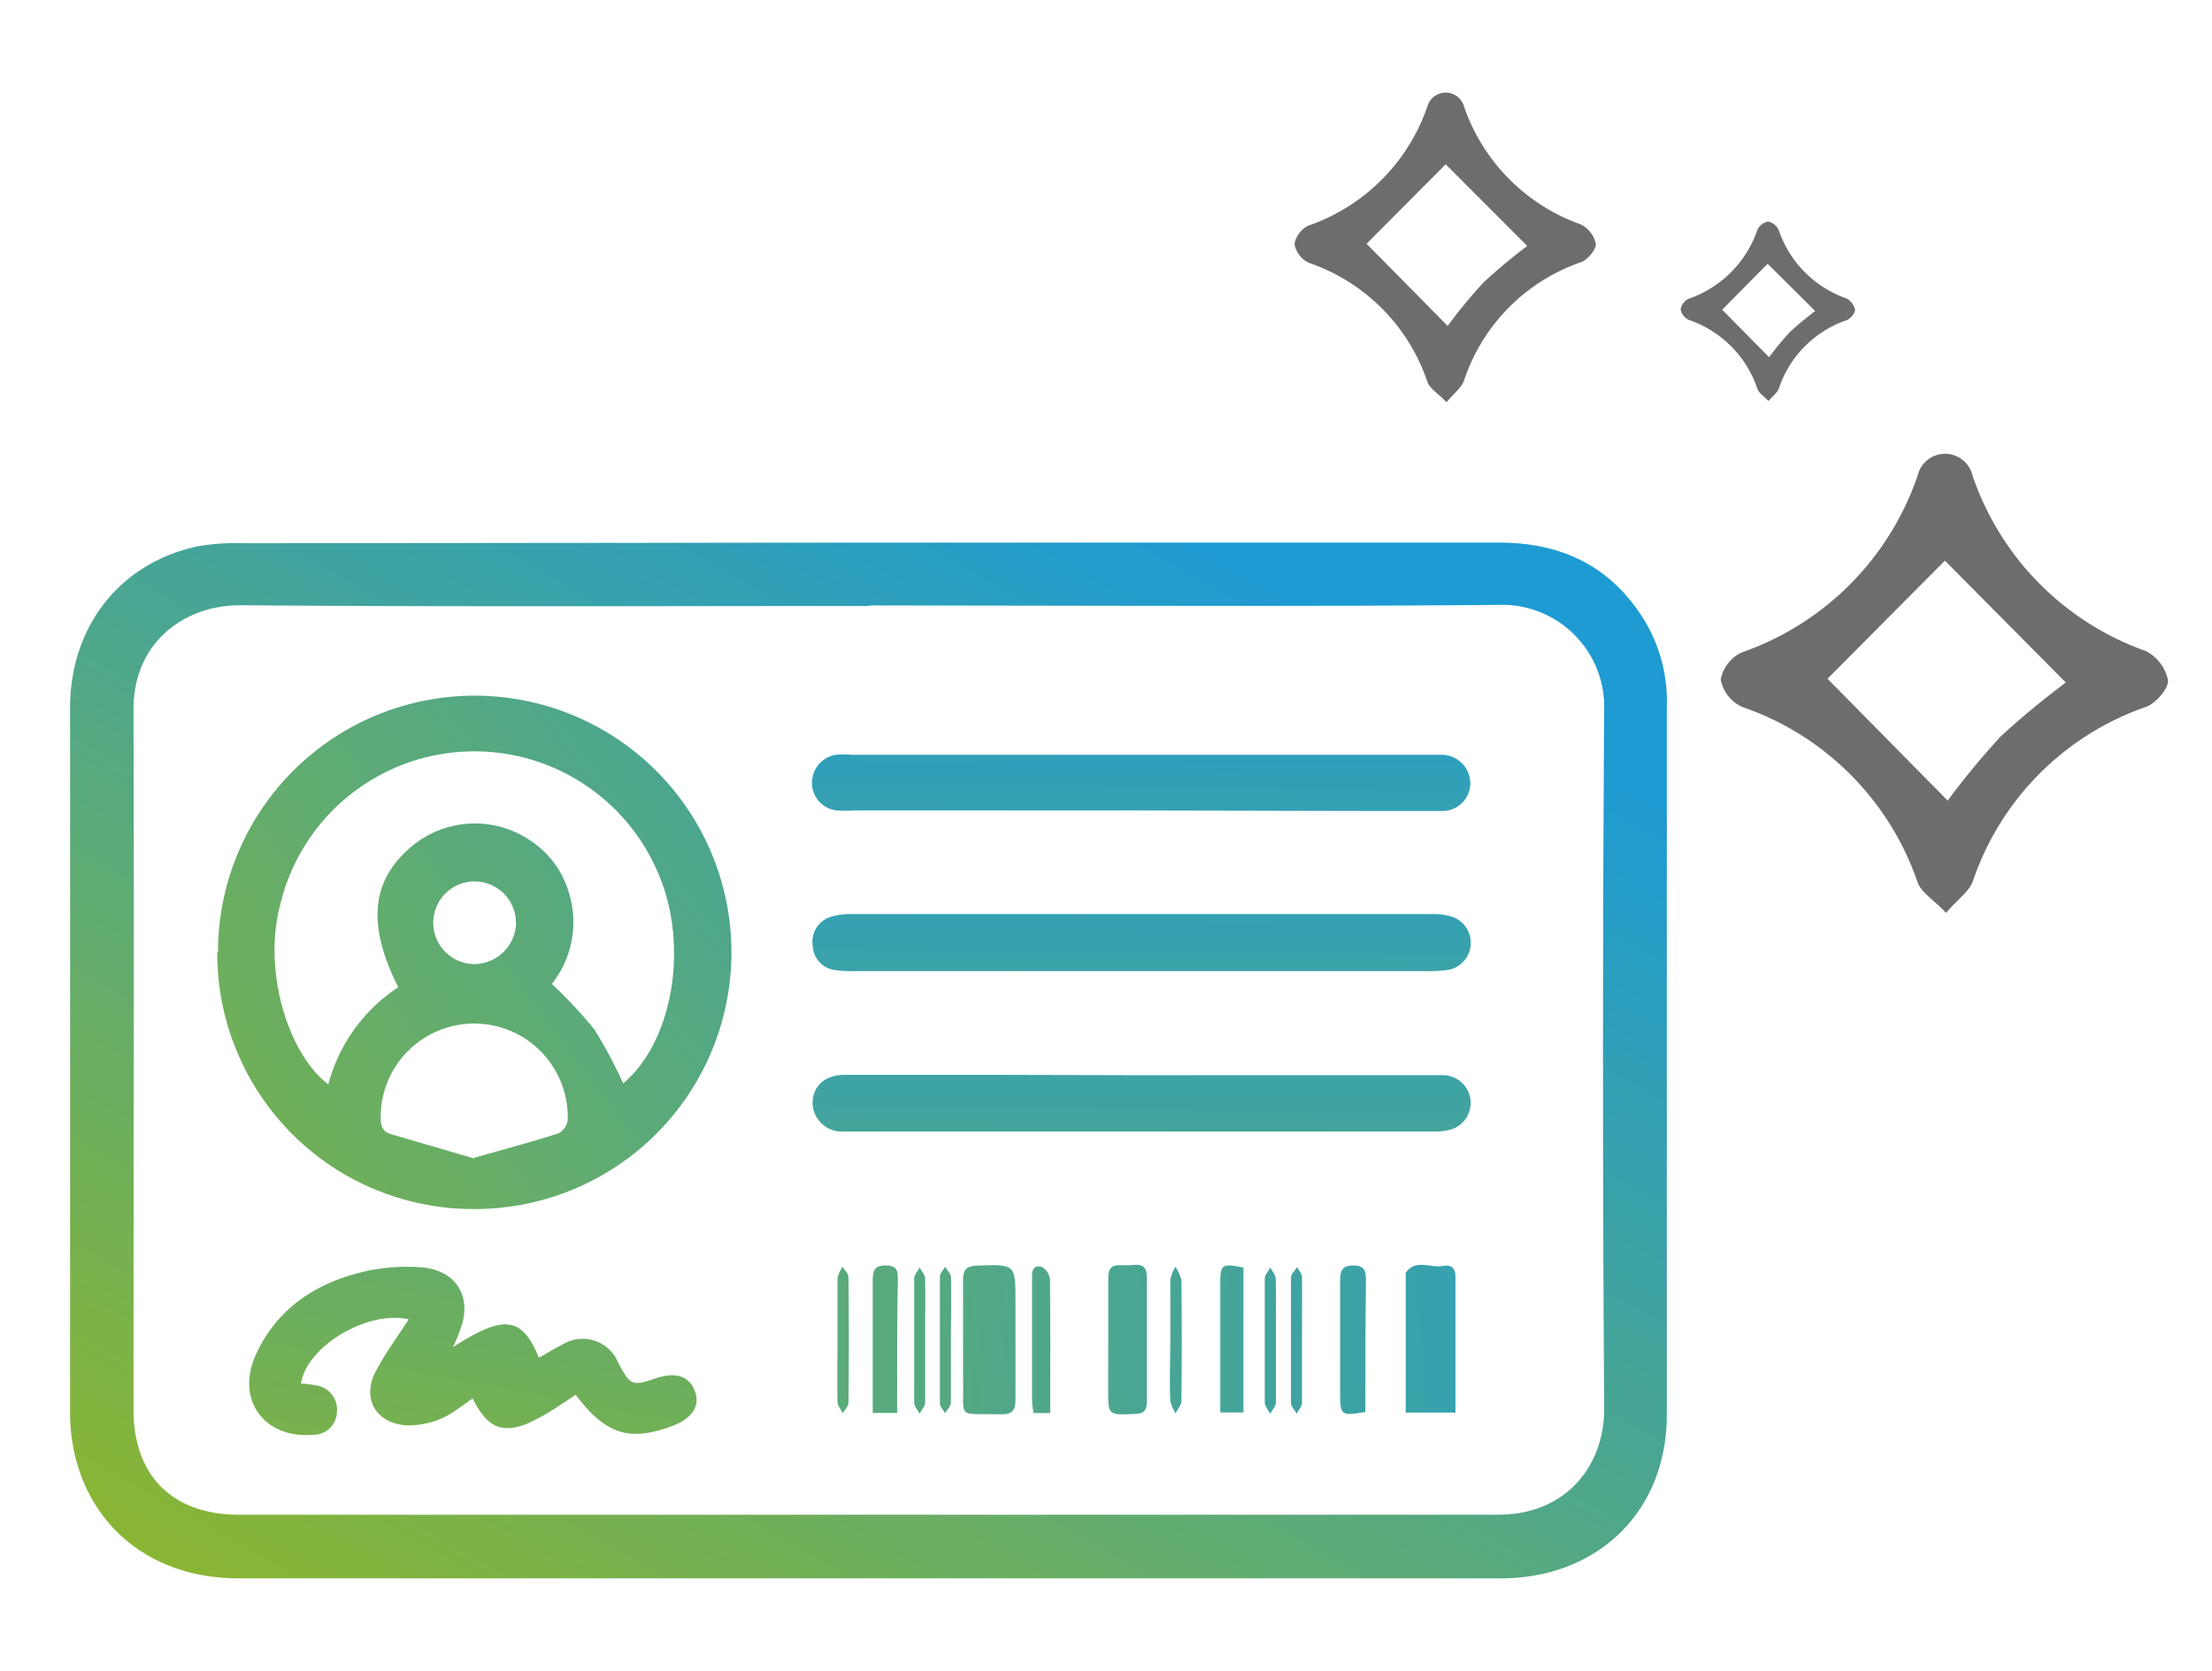 <svg xmlns="http://www.w3.org/2000/svg" xmlns:xlink="http://www.w3.org/1999/xlink" viewBox="0 0 181.45 137.08"><defs><style>.cls-1{fill:#6d6d6d;}.cls-2{fill:url(#Degradado_sin_nombre);}.cls-3{fill:url(#Degradado_sin_nombre-2);}.cls-4{fill:url(#Degradado_sin_nombre-3);}.cls-5{fill:url(#Degradado_sin_nombre-4);}.cls-6{fill:url(#Degradado_sin_nombre-5);}.cls-7{fill:url(#Degradado_sin_nombre-6);}.cls-8{fill:url(#Degradado_sin_nombre-7);}.cls-9{fill:url(#Degradado_sin_nombre-8);}.cls-10{fill:url(#Degradado_sin_nombre-9);}.cls-11{fill:url(#Degradado_sin_nombre-10);}.cls-12{fill:url(#Degradado_sin_nombre-11);}.cls-13{fill:url(#Degradado_sin_nombre-12);}.cls-14{fill:url(#Degradado_sin_nombre-13);}.cls-15{fill:url(#Degradado_sin_nombre-14);}.cls-16{fill:url(#Degradado_sin_nombre-15);}.cls-17{fill:url(#Degradado_sin_nombre-16);}.cls-18{fill:url(#Degradado_sin_nombre-17);}.cls-19{fill:url(#Degradado_sin_nombre-18);}.cls-20{fill:url(#Degradado_sin_nombre-19);}.cls-21{fill:none;}</style><linearGradient id="Degradado_sin_nombre" x1="-388.59" y1="448.24" x2="-387.58" y2="449.39" gradientTransform="matrix(131.04, 0, 0, -84.99, 50903.9, 38248.64)" gradientUnits="userSpaceOnUse"><stop offset="0" stop-color="#acbe00"/><stop offset="1" stop-color="#1e9bd3"/></linearGradient><linearGradient id="Degradado_sin_nombre-2" x1="-383.22" y1="443.88" x2="-380.1" y2="446.2" gradientTransform="matrix(42.11, 0, 0, -42.11, 16103.64, 18822.57)" xlink:href="#Degradado_sin_nombre"/><linearGradient id="Degradado_sin_nombre-3" x1="-381.62" y1="426.35" x2="-378.04" y2="433.44" gradientTransform="matrix(36.67, 0, 0, -13.81, 13978.41, 6042.5)" xlink:href="#Degradado_sin_nombre"/><linearGradient id="Degradado_sin_nombre-4" x1="-385.7" y1="365.24" x2="-383.26" y2="386.33" gradientTransform="matrix(54.01, 0, 0, -4.65, 20809.99, 1847.54)" xlink:href="#Degradado_sin_nombre"/><linearGradient id="Degradado_sin_nombre-5" x1="-385.46" y1="367.6" x2="-383.03" y2="388.6" gradientTransform="matrix(54.01, 0, 0, -4.67, 20811.12, 1881.93)" xlink:href="#Degradado_sin_nombre"/><linearGradient id="Degradado_sin_nombre-6" x1="-385.58" y1="367.01" x2="-383.14" y2="387.9" gradientTransform="matrix(54, 0, 0, -4.69, 20805.86, 1879.1)" xlink:href="#Degradado_sin_nombre"/><linearGradient id="Degradado_sin_nombre-7" x1="-318.44" y1="421.37" x2="-288.02" y2="429.38" gradientTransform="matrix(4.32, 0, 0, -12.24, 1373.37, 5331.33)" xlink:href="#Degradado_sin_nombre"/><linearGradient id="Degradado_sin_nombre-8" x1="-319.62" y1="419.62" x2="-287.32" y2="427.7" gradientTransform="matrix(4.07, 0, 0, -12.12, 1310.6, 5276.68)" xlink:href="#Degradado_sin_nombre"/><linearGradient id="Degradado_sin_nombre-9" x1="-294.43" y1="420.94" x2="-253.01" y2="428.94" gradientTransform="matrix(3.17, 0, 0, -12.25, 935.09, 5332.66)" xlink:href="#Degradado_sin_nombre"/><linearGradient id="Degradado_sin_nombre-10" x1="-235.51" y1="421.34" x2="-171.47" y2="429.43" gradientTransform="matrix(2.05, 0, 0, -12.1, 477.55, 5267.12)" xlink:href="#Degradado_sin_nombre"/><linearGradient id="Degradado_sin_nombre-11" x1="-236.33" y1="420.16" x2="-168.72" y2="428.27" gradientTransform="matrix(1.94, 0, 0, -12.08, 463.89, 5259.21)" xlink:href="#Degradado_sin_nombre"/><linearGradient id="Degradado_sin_nombre-12" x1="-249.38" y1="420.03" x2="-186.13" y2="428.08" gradientTransform="matrix(2.08, 0, 0, -12.18, 526.26, 5303.2)" xlink:href="#Degradado_sin_nombre"/><linearGradient id="Degradado_sin_nombre-13" x1="-184.58" y1="420.69" x2="-97.14" y2="428.82" gradientTransform="matrix(1.5, 0, 0, -12.05, 276.53, 5242.67)" xlink:href="#Degradado_sin_nombre"/><linearGradient id="Degradado_sin_nombre-14" x1="-53.66" y1="421.25" x2="84.44" y2="429.4" gradientTransform="matrix(0.95, 0, 0, -12.01, 44.08, 5226.29)" xlink:href="#Degradado_sin_nombre"/><linearGradient id="Degradado_sin_nombre-15" x1="-60.05" y1="420.96" x2="76.99" y2="429.13" gradientTransform="matrix(0.96, 0, 0, -12, 52.86, 5219.95)" xlink:href="#Degradado_sin_nombre"/><linearGradient id="Degradado_sin_nombre-16" x1="-59.53" y1="420.92" x2="78.56" y2="429.08" gradientTransform="matrix(0.95, 0, 0, -12.02, 52.66, 5228.12)" xlink:href="#Degradado_sin_nombre"/><linearGradient id="Degradado_sin_nombre-17" x1="-75.45" y1="420.17" x2="61.52" y2="428.32" gradientTransform="matrix(0.96, 0, 0, -12.01, 75.1, 5227.21)" xlink:href="#Degradado_sin_nombre"/><linearGradient id="Degradado_sin_nombre-18" x1="-78.17" y1="419.8" x2="59.47" y2="427.97" gradientTransform="matrix(0.95, 0, 0, -11.99, 80.18, 5218.16)" xlink:href="#Degradado_sin_nombre"/><linearGradient id="Degradado_sin_nombre-19" x1="-79.64" y1="419.77" x2="58" y2="427.93" gradientTransform="matrix(0.95, 0, 0, -12.02, 82.36, 5228.11)" xlink:href="#Degradado_sin_nombre"/></defs><g id="Capa_2" data-name="Capa 2"><g id="Capa_1-2" data-name="Capa 1"><g id="Grupo_113" data-name="Grupo 113"><path id="Trazado_220" data-name="Trazado 220" class="cls-1" d="M159.63,74.9c-1-1.07-2-1.65-2.32-2.48A23.14,23.14,0,0,0,142.91,58a3.09,3.09,0,0,1-1.76-2.24,3.08,3.08,0,0,1,1.73-2.23A23.34,23.34,0,0,0,157.31,39a2.31,2.31,0,0,1,4.49,0A23.2,23.2,0,0,0,176,53.41a3.44,3.44,0,0,1,1.84,2.4c.06.69-1,1.88-1.77,2.18a22.88,22.88,0,0,0-14.23,14.29C161.54,73.13,160.63,73.76,159.63,74.9Zm-9.72-19.21,9.86,10a63,63,0,0,1,4.36-5.28A68.5,68.5,0,0,1,169.46,56L159.54,46Z"/><g id="qRD93f.tif"><g id="Grupo_53" data-name="Grupo 53"><path id="Trazado_221" data-name="Trazado 221" class="cls-2" d="M71.31,44.52c17.22,0,34.44,0,51.65,0,5.24,0,9.28,2,12,6.49a12.85,12.85,0,0,1,1.77,6.87c0,19.4,0,38.8,0,58.2,0,7.94-5.68,13.42-13.62,13.42H19.56c-6.81,0-11.95-3.89-13.43-10.16A15.21,15.21,0,0,1,5.75,116q0-29,0-57.93c0-6.73,4.16-11.94,10.54-13.26a18.57,18.57,0,0,1,3.64-.24Zm0,5.2c-17.21,0-34.43.08-51.65-.06-4.41,0-8.73,2.93-8.71,8.59.06,19.14,0,38.28,0,57.41,0,5.43,3.21,8.62,8.64,8.62l103.3,0c5.64,0,8.73-4.09,8.7-8.73q-.19-28.64,0-57.28a8.37,8.37,0,0,0-8.09-8.64h-.57c-17.21.15-34.43.05-51.65.05Z"/><path id="Trazado_222" data-name="Trazado 222" class="cls-3" d="M17.88,78.12a21.06,21.06,0,1,1,21,21.08h-.06a21,21,0,0,1-21-21ZM32.67,81c-2.56-5.08-2.23-8.69,1-11.47a8.09,8.09,0,0,1,9.93-.5,7.72,7.72,0,0,1,3.08,4.26,8.16,8.16,0,0,1-1.41,7.44,38.61,38.61,0,0,1,3.49,3.74,37.38,37.38,0,0,1,2.36,4.42c4-3.34,5.39-11.05,3-16.93A16.37,16.37,0,0,0,23,74.17c-1.5,5.63.73,12.4,3.93,14.8A13.75,13.75,0,0,1,32.67,81ZM38.88,95c2.36-.67,4.65-1.28,6.9-2a1.42,1.42,0,0,0,.79-1.1,7.67,7.67,0,1,0-15.34-.49,2,2,0,0,0,0,.25c0,.7.11,1.18.83,1.39l6.83,2Zm3.44-19.36A3.39,3.39,0,1,0,39,79.1a3.45,3.45,0,0,0,3.33-3.49Z"/><path id="Trazado_223" data-name="Trazado 223" class="cls-4" d="M37.16,110.53c4.19-2.71,5.66-2.5,7.05.87.64-.36,1.25-.75,1.91-1.07a3.15,3.15,0,0,1,4.35,1,3.58,3.58,0,0,1,.24.48c1,1.88,1.13,1.94,3.12,1.27,1.6-.54,2.72-.16,3.17,1.06s-.22,2.23-1.78,2.83c-3.56,1.35-5.51.76-8-2.53-.44.29-.88.61-1.35.89a17.93,17.93,0,0,1-2.6,1.47c-2.16.85-3.31.3-4.5-2.06-.39.28-.76.55-1.15.81a6.77,6.77,0,0,1-4.25,1.4c-2.44-.14-3.67-2.07-2.63-4.28a26.09,26.09,0,0,1,1.63-2.67c.37-.57.75-1.13,1.16-1.75-3.4-.77-8.38,2.22-8.84,5.27a8.57,8.57,0,0,1,1.24.15,2,2,0,0,1,1.71,2.14,1.92,1.92,0,0,1-1.92,1.91c-4.07.36-6.44-2.91-4.7-6.64,1.83-3.94,5.22-6,9.32-6.85a15.59,15.59,0,0,1,4.15-.25c3,.19,4.34,2.53,3.2,5.27C37.58,109.61,37.43,109.92,37.16,110.53Z"/><path id="Trazado_224" data-name="Trazado 224" class="cls-5" d="M93.56,66.5H70a11.42,11.42,0,0,1-1.31,0,2.27,2.27,0,0,1-2.08-2.14,2.34,2.34,0,0,1,1.93-2.43,7.06,7.06,0,0,1,1.3,0h47.57c.26,0,.52,0,.78,0a2.36,2.36,0,0,1,2.42,2.32v.06a2.29,2.29,0,0,1-2.36,2.23h0c-2.09,0-4.18,0-6.27,0Z"/><path id="Trazado_225" data-name="Trazado 225" class="cls-6" d="M93.79,88.22h23.26c.48,0,1,0,1.44,0a2.28,2.28,0,0,1,.41,4.49,6.21,6.21,0,0,1-1.55.13H69.26a2.41,2.41,0,0,1-2.6-2.18s0-.1,0-.15c0-1.39,1-2.3,2.58-2.32,4.13,0,8.27,0,12.41,0Z"/><path id="Trazado_226" data-name="Trazado 226" class="cls-7" d="M93.65,79.68H70.26a10.63,10.63,0,0,1-1.69-.08,2.08,2.08,0,0,1-1.9-2,2.12,2.12,0,0,1,1.58-2.4A5.33,5.33,0,0,1,69.79,75q23.85,0,47.7,0a4.94,4.94,0,0,1,1.66.23,2.26,2.26,0,0,1-.42,4.36,11.89,11.89,0,0,1-1.69.09Z"/><path id="Trazado_227" data-name="Trazado 227" class="cls-8" d="M79,110c0-1.65,0-3.31,0-5,0-.84.3-1.13,1.14-1.16,3.16-.11,3.16-.14,3.16,3,0,2.66,0,5.32,0,8,0,.91-.28,1.22-1.19,1.2-3.78-.09-3,.5-3.11-3.08,0-1,0-2,0-3Z"/><path id="Trazado_228" data-name="Trazado 228" class="cls-9" d="M115.31,115.9V104.67c0-.08,0-.2,0-.25.84-1.16,2.06-.35,3.08-.55.58-.12,1,.11,1,.85,0,3.68,0,7.37,0,11.18Z"/><path id="Trazado_229" data-name="Trazado 229" class="cls-10" d="M90.91,109.82c0-1.65,0-3.31,0-5,0-1.22.81-1,1.51-1s1.67-.37,1.66,1c0,3.4,0,6.79,0,10.19,0,.72-.27,1-1,1-2.18.1-2.18.13-2.18-2C90.91,112.61,90.91,111.22,90.91,109.82Z"/><path id="Trazado_230" data-name="Trazado 230" class="cls-11" d="M73.59,115.93h-2v-2.78c0-2.7,0-5.4,0-8.11,0-.77.14-1.22,1.06-1.21s1,.4,1,1.14C73.58,108.58,73.59,112.19,73.59,115.93Z"/><path id="Trazado_231" data-name="Trazado 231" class="cls-12" d="M102,104v11.89H100.1V105.38C100.1,103.72,100.2,103.65,102,104Z"/><path id="Trazado_232" data-name="Trazado 232" class="cls-13" d="M112,115.85c-2,.33-2.06.29-2.07-1.49,0-3.08,0-6.16,0-9.24,0-.82.13-1.3,1.12-1.29s1,.62,1,1.3C112,108.68,112,112.23,112,115.85Z"/><path id="Trazado_233" data-name="Trazado 233" class="cls-14" d="M86.15,115.94H84.79a7,7,0,0,1-.13-.9q0-5,0-10c0-.56-.07-1.29.8-1.09a1.35,1.35,0,0,1,.67,1.06C86.17,108.57,86.15,112.17,86.15,115.94Z"/><path id="Trazado_234" data-name="Trazado 234" class="cls-15" d="M68.7,109.82c0-1.65,0-3.3,0-4.95a2.61,2.61,0,0,1,.42-.93c.17.29.48.57.48.86q.06,5.15,0,10.29c0,.29-.31.57-.47.86-.15-.31-.42-.61-.43-.92C68.68,113.29,68.7,111.55,68.7,109.82Z"/><path id="Trazado_235" data-name="Trazado 235" class="cls-16" d="M75.89,110c0,1.7,0,3.4,0,5.09,0,.3-.3.6-.46.9-.15-.3-.44-.6-.44-.91,0-3.39,0-6.79,0-10.18,0-.3.29-.6.45-.9.16.3.45.6.45.91C75.91,106.56,75.89,108.26,75.89,110Z"/><path id="Trazado_236" data-name="Trazado 236" class="cls-17" d="M78,109.88c0,1.74,0,3.48,0,5.22,0,.29-.31.57-.48.85-.14-.26-.42-.53-.42-.79q0-5.22,0-10.43c0-.27.28-.53.43-.79.17.28.47.57.48.86C78.05,106.49,78,108.19,78,109.88Z"/><path id="Trazado_237" data-name="Trazado 237" class="cls-18" d="M96,110c0-1.65,0-3.3,0-5a3.7,3.7,0,0,1,.41-1.06,3.21,3.21,0,0,1,.5,1.11q.06,5,0,9.91c0,.33-.31.66-.48,1a3.52,3.52,0,0,1-.43-1C95.93,113.26,96,111.61,96,110Z"/><path id="Trazado_238" data-name="Trazado 238" class="cls-19" d="M104.66,110c0,1.7,0,3.4,0,5.09,0,.3-.3.6-.47.9-.15-.3-.44-.6-.44-.91,0-3.39,0-6.79,0-10.18,0-.3.3-.6.45-.9.16.3.45.61.45.92C104.68,106.56,104.66,108.26,104.66,110Z"/><path id="Trazado_239" data-name="Trazado 239" class="cls-20" d="M106.8,110c0,1.7,0,3.39,0,5.09,0,.3-.28.6-.43.9-.16-.29-.47-.58-.47-.87,0-3.44,0-6.87,0-10.31,0-.28.32-.56.5-.84.14.27.4.54.4.81C106.82,106.48,106.8,108.22,106.8,110Z"/></g></g><path id="Trazado_240" data-name="Trazado 240" class="cls-1" d="M145.07,32.9c-.41-.42-.79-.64-.91-1a9,9,0,0,0-5.62-5.65,1.21,1.21,0,0,1-.68-.87,1.2,1.2,0,0,1,.67-.87,9.1,9.1,0,0,0,5.63-5.65,1.18,1.18,0,0,1,.88-.68,1.22,1.22,0,0,1,.87.7,9,9,0,0,0,5.54,5.6,1.36,1.36,0,0,1,.72.94c0,.27-.38.73-.69.85a8.91,8.91,0,0,0-5.55,5.57C145.81,32.21,145.45,32.46,145.07,32.9Zm-3.8-7.49,3.85,3.9a24.15,24.15,0,0,1,1.7-2.06,26.48,26.48,0,0,1,2.08-1.73L145,21.64Z"/><path id="Trazado_241" data-name="Trazado 241" class="cls-1" d="M118.66,33c-.7-.73-1.37-1.11-1.57-1.67a15.57,15.57,0,0,0-9.71-9.76A2.08,2.08,0,0,1,106.19,20a2.09,2.09,0,0,1,1.17-1.5,15.76,15.76,0,0,0,9.73-9.77,1.56,1.56,0,0,1,3,0,15.68,15.68,0,0,0,9.57,9.68,2.31,2.31,0,0,1,1.25,1.62c0,.46-.66,1.27-1.19,1.47a15.41,15.41,0,0,0-9.6,9.64C119.94,31.78,119.33,32.2,118.66,33ZM112.1,20l6.65,6.74a43.74,43.74,0,0,1,2.94-3.56,44.9,44.9,0,0,1,3.59-3l-6.69-6.7Z"/></g><rect class="cls-21" width="181.45" height="137.08"/></g></g></svg>